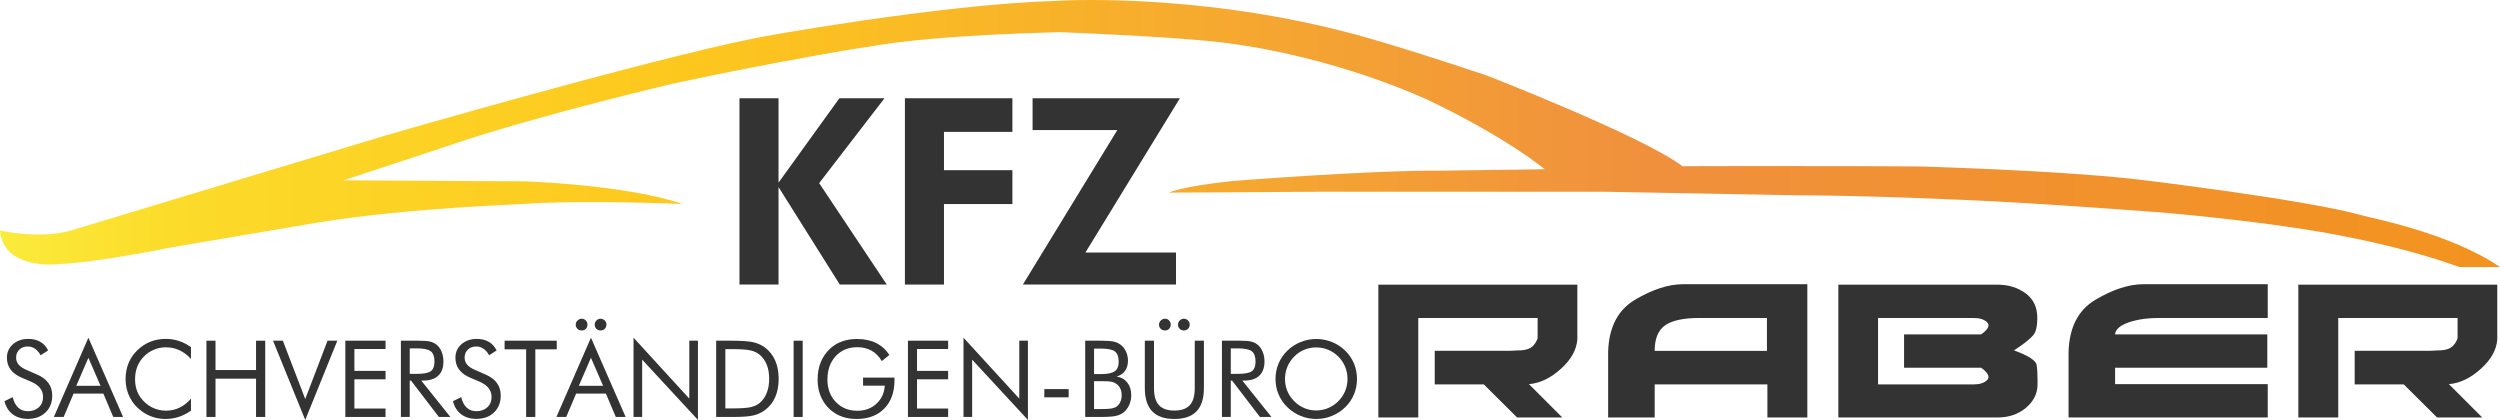 <?xml version="1.0" encoding="UTF-8"?>
<!DOCTYPE svg PUBLIC "-//W3C//DTD SVG 1.1//EN" "http://www.w3.org/Graphics/SVG/1.1/DTD/svg11.dtd">
<!-- Creator: CorelDRAW 2019 (64-Bit) -->
<svg xmlns="http://www.w3.org/2000/svg" xml:space="preserve" width="91.453mm" height="15.362mm" version="1.1" style="shape-rendering:geometricPrecision; text-rendering:geometricPrecision; image-rendering:optimizeQuality; fill-rule:evenodd; clip-rule:evenodd"
viewBox="0 0 4105.78 689.66"
 xmlns:xlink="http://www.w3.org/1999/xlink"
 xmlns:xodm="http://www.corel.com/coreldraw/odm/2003">
 <defs>
  <style type="text/css">
   <![CDATA[
    .fil0 {fill:#333333}
    .fil1 {fill:#333333;fill-rule:nonzero}
    .fil2 {fill:url(#id0)}
   ]]>
  </style>
  <linearGradient id="id0" gradientUnits="userSpaceOnUse" x1="0.01" y1="219.29" x2="4105.78" y2="219.29">
   <stop offset="0" style="stop-opacity:1; stop-color:#FBEB3B"/>
   <stop offset="0.071" style="stop-opacity:1; stop-color:#FCDB2A"/>
   <stop offset="0.278" style="stop-opacity:1; stop-color:#FDC71E"/>
   <stop offset="0.659" style="stop-opacity:1; stop-color:#F0903D"/>
   <stop offset="1" style="stop-opacity:1; stop-color:#F3931E"/>
  </linearGradient>
 </defs>
 <g id="Ebene_x0020_1">
  <path class="fil0" d="M2590.48 467.5l0 89.92c-1.25,17 -10.11,32.99 -26.61,47.97 -16.99,15.48 -34.6,23.99 -52.84,25.48l54.72 54.7 -74.21 0 -54.7 -54.31 -80.56 0 0 -55.11 118.03 0c2.74,0 5.67,-0.04 8.81,-0.17 3.12,-0.13 6.42,-0.31 9.93,-0.58l4.12 0c8.74,-0.49 15.24,-2.61 19.48,-6.35 4.24,-4 7.11,-8.62 8.62,-13.89l0 -32.96 -195.98 0 0 163.35 -65.57 0 0 -218.07 326.75 0 0 0zm127.02 218.08l-76.44 0 0 -107.9c1.25,-40.23 15.99,-68.71 44.22,-85.44 28.74,-16.98 54.96,-25.48 78.69,-25.48l204.23 0 0 218.83 -65.59 0 0 -54.31 -185.1 0 0 54.31 0 0zm73.45 -163.36l0 0c-25.99,0 -44.72,4 -56.21,11.99 -11.5,8 -17.24,21.99 -17.24,41.96l184.36 0 0 -53.95 -110.91 0 0 0zm489.74 -54.71c17.72,0 33.11,4.75 46.08,14.25 12.75,9.49 19.12,22.85 19.12,40.09 0,4.75 -0.26,9 -0.75,12.75 -0.48,3.74 -1.35,7.23 -2.64,10.48 -2.24,6.51 -13.85,16.61 -34.84,30.34 23.76,8.76 36.13,16.76 37.11,24.01 0.5,2.99 0.86,6.55 1.12,10.66 0.24,4.12 0.39,8.81 0.39,14.06l0 7.13c0,14.95 -6.38,27.83 -19.13,38.58 -12.73,10.48 -28.09,15.73 -46.08,15.73l-261.92 0 0 -218.07 261.56 0 0 0zm-196.34 54.71l0 0 0 109.05 157.4 0c9.7,0 16.98,-2.37 21.68,-7.13 1.51,-1.5 2.29,-3.13 2.29,-4.88 0,-4.49 -4.01,-9.61 -12.02,-15.36l-126.63 0 0 -54.7 126.63 0c8.01,-5.75 12.02,-10.74 12.02,-14.99 0,-1.75 -0.76,-3.37 -2.29,-4.88 -4.71,-4.74 -12.1,-7.11 -22.08,-7.11l-157 0 0 0zm389.32 81.68l0 26.98 250.68 -0 0 54.7 -327.12 0 0 -107.91c1.23,-40.23 16.01,-68.7 44.22,-85.44 28.74,-16.98 54.95,-25.48 78.67,-25.48l204.24 0 0 55.46 -177.25 0c-13.01,0 -24.1,0.89 -33.33,2.62 -9.26,1.74 -16.87,3.94 -22.86,6.55 -6.02,2.63 -10.36,5.51 -13.11,8.64 -2.75,3.12 -4.13,6.17 -4.13,9.17l249.94 0 0 54.7 -249.94 0zm627.63 -136.4l0 89.92c-1.24,17 -10.09,32.99 -26.59,47.97 -16.98,15.48 -34.61,23.99 -52.83,25.48l54.71 54.7 -74.21 0 -54.7 -54.31 -80.55 0 0 -55.11 118.01 0c2.76,0 5.7,-0.04 8.81,-0.17 3.12,-0.13 6.42,-0.31 9.93,-0.58l4.13 0c8.73,-0.49 15.21,-2.61 19.47,-6.35 4.27,-4 7.13,-8.62 8.64,-13.89l0 -32.96 -195.98 0 0 163.35 -65.58 0 0 -218.07 326.73 0 0 0z"/>
  <path class="fil1" d="M61.15 615.25c8.14,3.47 14.3,8.09 18.42,13.84 4.14,5.75 6.22,12.58 6.22,20.44 0,11.5 -3.68,20.79 -11.01,27.82 -7.33,7.04 -17.02,10.57 -29.13,10.57 -9.87,0 -18.13,-2.51 -24.82,-7.56 -6.65,-5.05 -11.15,-12.2 -13.51,-21.49l13.51 -6.68c1.84,7.59 4.85,13.34 9.05,17.25 4.18,3.91 9.43,5.87 15.77,5.87 7.47,0 13.51,-2.16 18.16,-6.45 4.62,-4.32 6.92,-9.93 6.92,-16.81 0,-5.61 -1.6,-10.45 -4.84,-14.6 -3.21,-4.14 -8.06,-7.62 -14.57,-10.48l-15.24 -6.51c-8.32,-3.47 -14.54,-7.94 -18.6,-13.43 -4.09,-5.46 -6.13,-12.03 -6.13,-19.67 0,-8.91 3.3,-16.26 9.93,-22.07 6.63,-5.81 15.06,-8.73 25.34,-8.73 7.5,0 14.04,1.61 19.53,4.79 5.52,3.21 9.81,7.91 12.88,14.16l-12.32 7.85c-2.77,-4.85 -5.93,-8.44 -9.4,-10.8 -3.47,-2.37 -7.41,-3.56 -11.79,-3.56 -5.6,0 -10.19,1.72 -13.75,5.14 -3.56,3.42 -5.34,7.77 -5.34,13.08 0,4.44 1.37,8.29 4.12,11.53 2.72,3.27 6.98,6.13 12.73,8.64l17.9 7.88z"/>
  <path id="1" class="fil1" d="M145.17 587.54l-19.91 46.07 39.85 0 -19.94 -46.07zm0 -32.93l56.96 130.15 -16.14 0 -16.26 -38.36 -48.9 0 -16.26 38.36 -16.11 0 56.72 -130.15z"/>
  <path id="2" class="fil1" d="M313.62 589.47c-5.98,-6.51 -12.38,-11.33 -19.15,-14.42 -6.8,-3.12 -14.3,-4.67 -22.51,-4.67 -6.63,0 -13.08,1.34 -19.38,4.03 -6.28,2.68 -11.77,6.42 -16.38,11.21 -4.79,4.96 -8.38,10.51 -10.77,16.64 -2.39,6.13 -3.59,12.91 -3.59,20.32 0,5.81 0.7,11.18 2.13,16.09 1.43,4.91 3.56,9.4 6.42,13.52 5.02,7.12 11.18,12.61 18.51,16.47 7.33,3.85 15.24,5.78 23.74,5.78 8,0 15.41,-1.67 22.25,-4.96 6.86,-3.3 13.11,-8.23 18.74,-14.8l0 19.76c-6.22,4.49 -12.91,7.91 -20.06,10.22 -7.15,2.31 -14.57,3.44 -22.21,3.44 -6.6,0 -13.05,-0.99 -19.33,-2.95 -6.28,-1.96 -12.14,-4.85 -17.63,-8.62 -9.1,-6.3 -16.09,-14.1 -20.9,-23.32 -4.82,-9.26 -7.24,-19.39 -7.24,-30.45 0,-9.63 1.6,-18.42 4.84,-26.3 3.21,-7.91 8.12,-15.06 14.74,-21.51 6.39,-6.16 13.46,-10.77 21.23,-13.81 7.76,-3.07 16.23,-4.58 25.4,-4.58 7.27,0 14.28,1.11 21.05,3.3 6.8,2.19 13.49,5.58 20.12,10.19l0 19.44z"/>
  <polygon id="3" class="fil1" points="339.04,684.76 339.04,559.52 353.93,559.52 353.93,607.69 420.5,607.69 420.5,559.52 435.56,559.52 435.56,684.76 420.5,684.76 420.5,621.87 353.93,621.87 353.93,684.76 "/>
  <polygon id="4" class="fil1" points="501.3,689.66 448.38,559.52 464.52,559.52 501.3,655.33 537.91,559.52 554,559.52 "/>
  <polygon id="5" class="fil1" points="567.13,684.76 567.13,559.52 633.17,559.52 633.17,573.18 582.02,573.18 582.02,609.09 633.17,609.09 633.17,622.92 582.02,622.92 582.02,670.92 633.17,670.92 633.17,684.76 "/>
  <path id="6" class="fil1" d="M658.39 684.76l0 -125.24 29.43 0c8.38,0 14.54,0.47 18.42,1.4 3.91,0.96 7.36,2.57 10.33,4.84 3.71,2.89 6.57,6.8 8.61,11.68 2.07,4.88 3.1,10.28 3.1,16.2 0,10.25 -2.86,18.07 -8.58,23.39 -5.75,5.34 -14.13,8 -25.2,8l-2.66 0 47.82 59.73 -18.92 0 -45.72 -59.73 -2.1 0 0 59.73 -14.54 0zm14.54 -112.63l0 41.86 11.35 0c11.65,0 19.44,-1.49 23.39,-4.5 3.94,-2.98 5.89,-8.2 5.89,-15.68 0,-8.03 -2.01,-13.63 -6.07,-16.87 -4.06,-3.21 -11.79,-4.82 -23.21,-4.82l-11.35 0z"/>
  <path id="7" class="fil1" d="M797.73 615.25c8.14,3.47 14.3,8.09 18.42,13.84 4.14,5.75 6.22,12.58 6.22,20.44 0,11.5 -3.68,20.79 -11.01,27.82 -7.33,7.04 -17.02,10.57 -29.13,10.57 -9.87,0 -18.13,-2.51 -24.82,-7.56 -6.65,-5.05 -11.15,-12.2 -13.51,-21.49l13.51 -6.68c1.84,7.59 4.85,13.34 9.05,17.25 4.18,3.91 9.43,5.87 15.77,5.87 7.47,0 13.51,-2.16 18.16,-6.45 4.62,-4.32 6.92,-9.93 6.92,-16.81 0,-5.61 -1.6,-10.45 -4.84,-14.6 -3.21,-4.14 -8.06,-7.62 -14.57,-10.48l-15.24 -6.51c-8.32,-3.47 -14.54,-7.94 -18.6,-13.43 -4.09,-5.46 -6.13,-12.03 -6.13,-19.67 0,-8.91 3.3,-16.26 9.93,-22.07 6.63,-5.81 15.06,-8.73 25.34,-8.73 7.5,0 14.04,1.61 19.53,4.79 5.52,3.21 9.81,7.91 12.88,14.16l-12.32 7.85c-2.77,-4.85 -5.93,-8.44 -9.4,-10.8 -3.47,-2.37 -7.41,-3.56 -11.79,-3.56 -5.6,0 -10.19,1.72 -13.75,5.14 -3.56,3.42 -5.34,7.77 -5.34,13.08 0,4.44 1.37,8.29 4.12,11.53 2.72,3.27 6.98,6.13 12.73,8.64l17.9 7.88z"/>
  <polygon id="8" class="fil1" points="864.09,684.76 864.09,573.7 828.71,573.7 828.71,559.52 914.36,559.52 914.36,573.7 879.16,573.7 879.16,684.76 "/>
  <path id="9" class="fil1" d="M970.53 587.54l-19.91 46.07 39.85 0 -19.94 -46.07zm0 -32.93l56.96 130.15 -16.14 0 -16.26 -38.36 -48.9 0 -16.26 38.36 -16.11 0 56.72 -130.15zm6.16 -21.6c0,-2.57 0.96,-4.79 2.86,-6.71 1.93,-1.9 4.18,-2.86 6.74,-2.86 2.63,0 4.88,0.93 6.8,2.83 1.9,1.87 2.86,4.14 2.86,6.74 0,2.8 -0.9,5.14 -2.74,6.95 -1.81,1.84 -4.14,2.74 -6.92,2.74 -2.74,0 -5.05,-0.91 -6.86,-2.74 -1.84,-1.81 -2.74,-4.15 -2.74,-6.95zm-31.18 0c0,-2.51 0.99,-4.73 2.95,-6.65 1.99,-1.96 4.27,-2.92 6.89,-2.92 2.63,0 4.88,0.93 6.68,2.83 1.84,1.87 2.74,4.14 2.74,6.74 0,2.86 -0.88,5.2 -2.59,7.01 -1.75,1.78 -4.03,2.68 -6.83,2.68 -2.83,0 -5.19,-0.91 -7.07,-2.74 -1.84,-1.81 -2.77,-4.15 -2.77,-6.95z"/>
  <polygon id="10" class="fil1" points="1040.45,684.76 1040.45,554.61 1132.06,654.66 1132.06,559.52 1146.25,559.52 1146.25,689.66 1054.64,590.67 1054.64,684.76 "/>
  <path id="11" class="fil1" d="M1191.24 670.74l9.49 0c15.39,0 26.04,-0.67 31.97,-2.02 5.93,-1.34 10.86,-3.62 14.8,-6.89 5.14,-4.26 9.05,-9.78 11.71,-16.52 2.68,-6.77 4.03,-14.51 4.03,-23.24 0,-8.76 -1.31,-16.47 -3.97,-23.12 -2.66,-6.63 -6.57,-12.12 -11.77,-16.47 -3.94,-3.3 -8.93,-5.63 -15,-7.04 -6.07,-1.4 -16.64,-2.1 -31.76,-2.1l-9.49 0 0 97.39zm-15.07 14.01l0 -125.24 24.06 0c17.78,0 30.3,0.9 37.57,2.68 7.27,1.81 13.66,4.82 19.12,9.02 7.18,5.55 12.64,12.61 16.35,21.23 3.71,8.61 5.55,18.54 5.55,29.77 0,11.18 -1.84,21.05 -5.52,29.63 -3.68,8.58 -9.14,15.65 -16.38,21.19 -5.49,4.21 -11.71,7.21 -18.69,9.02 -7.01,1.78 -17.87,2.68 -32.64,2.68l-5.37 0 -24.06 0z"/>
  <polygon id="12" class="fil1" points="1303.37,684.76 1303.37,559.52 1318.26,559.52 1318.26,684.76 "/>
  <path id="13" class="fil1" d="M1417.38 620.12l51.67 0 0 4.18c0,19.74 -5.58,35.3 -16.75,46.68 -11.18,11.41 -26.45,17.1 -45.77,17.1 -5.9,0 -11.5,-0.61 -16.82,-1.87 -5.34,-1.25 -10.28,-3.09 -14.77,-5.49 -10.28,-5.63 -18.19,-13.43 -23.79,-23.39 -5.58,-9.95 -8.38,-21.25 -8.38,-33.92 0,-10.42 1.66,-19.85 4.99,-28.26 3.36,-8.4 8.38,-15.82 15.12,-22.19 5.63,-5.37 12.2,-9.43 19.68,-12.14 7.48,-2.74 15.74,-4.12 24.81,-4.12 12.03,0 22.45,2.19 31.3,6.54 8.84,4.35 16.18,10.92 21.99,19.7l-12.5 10.02c-4.49,-7.59 -10.1,-13.28 -16.84,-17.08 -6.71,-3.8 -14.54,-5.69 -23.41,-5.69 -14.54,0 -26.36,4.9 -35.41,14.71 -9.08,9.81 -13.61,22.65 -13.61,38.51 0,14.95 4.62,27.21 13.81,36.81 9.19,9.58 20.93,14.36 35.18,14.36 12.55,0 23,-3.79 31.35,-11.41 8.35,-7.62 12.99,-17.55 13.9,-29.75l-35.73 0 0 -13.31z"/>
  <polygon id="14" class="fil1" points="1491.12,684.76 1491.12,559.52 1557.15,559.52 1557.15,573.18 1506.01,573.18 1506.01,609.09 1557.15,609.09 1557.15,622.92 1506.01,622.92 1506.01,670.92 1557.15,670.92 1557.15,684.76 "/>
  <polygon id="15" class="fil1" points="1582.37,684.76 1582.37,554.61 1673.99,654.66 1673.99,559.52 1688.17,559.52 1688.17,689.66 1596.56,590.67 1596.56,684.76 "/>
  <polygon id="16" class="fil1" points="1715.12,639.04 1755.06,639.04 1755.06,652.53 1715.12,652.53 "/>
  <path id="17" class="fil1" d="M1782.23 684.76l0 -125.24 26.1 0c9.17,0 15.94,0.47 20.32,1.4 4.35,0.96 8.11,2.57 11.24,4.84 4,2.95 7.09,6.77 9.28,11.42 2.19,4.64 3.3,9.75 3.3,15.27 0,6.63 -1.58,12.14 -4.76,16.58 -3.15,4.47 -7.77,7.56 -13.81,9.34 7.39,1.14 13.25,4.47 17.54,9.95 4.29,5.52 6.45,12.47 6.45,20.84 0,5.02 -0.9,9.81 -2.74,14.37 -1.81,4.55 -4.35,8.46 -7.59,11.74 -3.53,3.47 -7.91,5.93 -13.08,7.35 -5.19,1.43 -13.93,2.13 -26.16,2.13l-26.1 0zm14.54 -58.68l0 45.72 11.56 0c7.91,0 13.63,-0.32 17.14,-0.93 3.5,-0.64 6.3,-1.72 8.44,-3.27 2.54,-1.81 4.56,-4.35 6.02,-7.62 1.49,-3.24 2.22,-6.83 2.22,-10.77 0,-4.58 -0.88,-8.56 -2.66,-11.91 -1.75,-3.36 -4.32,-5.98 -7.68,-7.88 -1.98,-1.2 -4.29,-2.04 -6.92,-2.57 -2.6,-0.5 -6.68,-0.76 -12.2,-0.76l-4.35 0 -11.56 0zm0 -53.6l0 41.86 11.56 0c10.6,0 18.07,-1.55 22.39,-4.62 4.35,-3.07 6.51,-8.26 6.51,-15.56 0,-8.03 -2.01,-13.63 -6.04,-16.87 -4,-3.21 -11.65,-4.82 -22.86,-4.82l-11.56 0z"/>
  <path id="18" class="fil1" d="M1880.15 559.52l15.07 0 0 77.95c0,12.67 2.68,21.95 8.09,27.88 5.4,5.93 13.84,8.9 25.37,8.9 11.53,0 19.97,-2.98 25.37,-8.9 5.4,-5.93 8.09,-15.21 8.09,-27.88l0 -77.95 15.06 0 0 77.95c0,16.93 -4.03,29.6 -12.09,38.01 -8.09,8.41 -20.23,12.61 -36.46,12.61 -16.2,0 -28.32,-4.2 -36.41,-12.61 -8.05,-8.41 -12.09,-21.08 -12.09,-38.01l0 -77.95zm54.48 -26.51c0,-2.57 0.97,-4.79 2.86,-6.71 1.93,-1.9 4.17,-2.86 6.74,-2.86 2.63,0 4.88,0.93 6.8,2.83 1.89,1.87 2.86,4.14 2.86,6.74 0,2.8 -0.91,5.14 -2.74,6.95 -1.81,1.84 -4.15,2.74 -6.92,2.74 -2.75,0 -5.05,-0.91 -6.86,-2.74 -1.84,-1.81 -2.75,-4.15 -2.75,-6.95zm-31.18 0c0,-2.51 1,-4.73 2.95,-6.65 1.98,-1.96 4.27,-2.92 6.89,-2.92 2.63,0 4.88,0.93 6.68,2.83 1.84,1.87 2.74,4.14 2.74,6.74 0,2.86 -0.88,5.2 -2.6,7.01 -1.75,1.78 -4.03,2.68 -6.83,2.68 -2.83,0 -5.2,-0.91 -7.07,-2.74 -1.84,-1.81 -2.77,-4.15 -2.77,-6.95z"/>
  <path id="19" class="fil1" d="M2006.82 684.76l0 -125.24 29.43 0c8.38,0 14.54,0.47 18.42,1.4 3.91,0.96 7.36,2.57 10.33,4.84 3.71,2.89 6.57,6.8 8.61,11.68 2.07,4.88 3.1,10.28 3.1,16.2 0,10.25 -2.86,18.07 -8.58,23.39 -5.75,5.34 -14.13,8 -25.2,8l-2.66 0 47.82 59.73 -18.92 0 -45.72 -59.73 -2.1 0 0 59.73 -14.54 0zm14.54 -112.63l0 41.86 11.35 0c11.65,0 19.44,-1.49 23.39,-4.5 3.94,-2.98 5.89,-8.2 5.89,-15.68 0,-8.03 -2.01,-13.63 -6.07,-16.87 -4.06,-3.21 -11.79,-4.82 -23.21,-4.82l-11.35 0z"/>
  <path id="20" class="fil1" d="M2161.69 674.07c6.83,0 13.37,-1.28 19.53,-3.88 6.19,-2.6 11.77,-6.39 16.73,-11.35 4.91,-4.91 8.64,-10.45 11.21,-16.67 2.57,-6.22 3.86,-12.82 3.86,-19.77 0,-7 -1.28,-13.69 -3.88,-20.03 -2.6,-6.33 -6.33,-11.91 -11.18,-16.75 -4.9,-4.91 -10.45,-8.64 -16.64,-11.21 -6.16,-2.57 -12.73,-3.85 -19.62,-3.85 -6.95,0 -13.54,1.28 -19.76,3.85 -6.22,2.57 -11.71,6.3 -16.49,11.21 -4.91,4.96 -8.64,10.57 -11.21,16.84 -2.57,6.28 -3.86,12.93 -3.86,19.94 0,6.95 1.26,13.52 3.8,19.68 2.54,6.16 6.3,11.74 11.27,16.76 5.02,5.02 10.6,8.81 16.7,11.39 6.13,2.57 12.67,3.85 19.56,3.85zm66.91 -51.67c0,8.97 -1.67,17.4 -4.96,25.31 -3.3,7.94 -8.12,14.98 -14.45,21.14 -6.33,6.16 -13.63,10.89 -21.87,14.25 -8.26,3.33 -16.79,4.99 -25.63,4.99 -8.84,0 -17.34,-1.66 -25.55,-4.99 -8.18,-3.35 -15.44,-8.09 -21.78,-14.25 -6.39,-6.22 -11.24,-13.28 -14.6,-21.22 -3.33,-7.91 -4.99,-16.32 -4.99,-25.23 0,-8.96 1.66,-17.4 4.99,-25.37 3.36,-7.94 8.2,-15.03 14.6,-21.25 6.28,-6.11 13.52,-10.8 21.75,-14.1 8.2,-3.3 16.73,-4.97 25.57,-4.97 8.9,0 17.46,1.67 25.72,4.97 8.23,3.3 15.5,8 21.78,14.1 6.33,6.16 11.15,13.22 14.45,21.16 3.3,7.97 4.96,16.44 4.96,25.46z"/>
  <polygon class="fil1" points="1214.44,467.34 1214.44,161.36 1278.59,161.36 1278.59,299.94 1378.52,161.36 1452.6,161.36 1345.33,300.73 1456.38,467.34 1379.22,467.34 1278.59,307.22 1278.59,467.34 "/>
  <polygon id="1" class="fil1" points="1486.15,467.34 1486.15,161.36 1662.68,161.36 1662.68,216.56 1550.3,216.56 1550.3,279.48 1662.68,279.48 1662.68,335.11 1550.3,335.11 1550.3,467.34 "/>
  <polygon id="2" class="fil1" points="1931.38,467.34 1679.87,467.34 1835.02,213.57 1695.81,213.57 1695.81,161.36 1937.74,161.36 1782.6,414.7 1931.38,414.7 "/>
  <path class="fil2" d="M-0 378.4c0,0 63.02,15.28 117,0 0.46,0 518.54,-156.63 518.54,-156.63 0,0 420.24,-121.77 599.28,-158.03 1.45,-1.42 313.36,-57.4 498.05,-62.08 -0.46,-0.49 223.45,-14.82 476.54,50.61 0,0 63.71,15.17 232.05,71.63 0,0 256.09,99.45 321.74,149.11 0.35,-0.36 293.25,-0.51 391.47,0.35 0.35,0.36 209.06,5.49 344.49,20.08 8.02,0.58 290.16,34.28 382.55,60.88 15.17,4.21 143.61,28.97 224.07,84.25l-66.61 0c-49.02,-17.86 -118.32,-37.27 -199.59,-52.55 0.26,0 -99.12,-20.32 -285.56,-36.77 0,0 -206.45,-15.99 -328.7,-20.97 0,0.18 -151.18,-7.21 -267.18,-7.46 0.26,0 -324.03,-5.95 -324.03,-5.95l-465.51 0 -249.23 1.47c0,0 19.75,-9.99 102.86,-18.84 -0.23,-0.21 227.83,-18.14 344.04,-17.22l170.69 -2.34c0,0 -60.65,-51.11 -191.06,-113.45 0,0.28 -151.04,-72.54 -342.54,-95.24 -1,0.26 -48.33,-7.53 -261.72,-16.5 -0.4,0.46 -201.72,3.1 -318.95,24.6 0.48,-0.72 -149.43,23.86 -311.57,58.78 0.69,-0.74 -227.53,53.49 -365.27,99.98 -0.25,0.49 -181.67,59.98 -181.67,59.98l296.02 1.68c0,0 166.43,4.98 260.74,37.22 0,0 -160.21,-7.18 -262.91,0 -0.22,0.7 -179.02,5.5 -333.7,30.05 -0.72,0.25 -245.19,41.59 -245.19,41.59 0,0 -116.52,24.09 -181.69,27 0.16,0.18 -92.14,11.43 -97.45,-55.22l0 0z"/>
 </g>
</svg>
